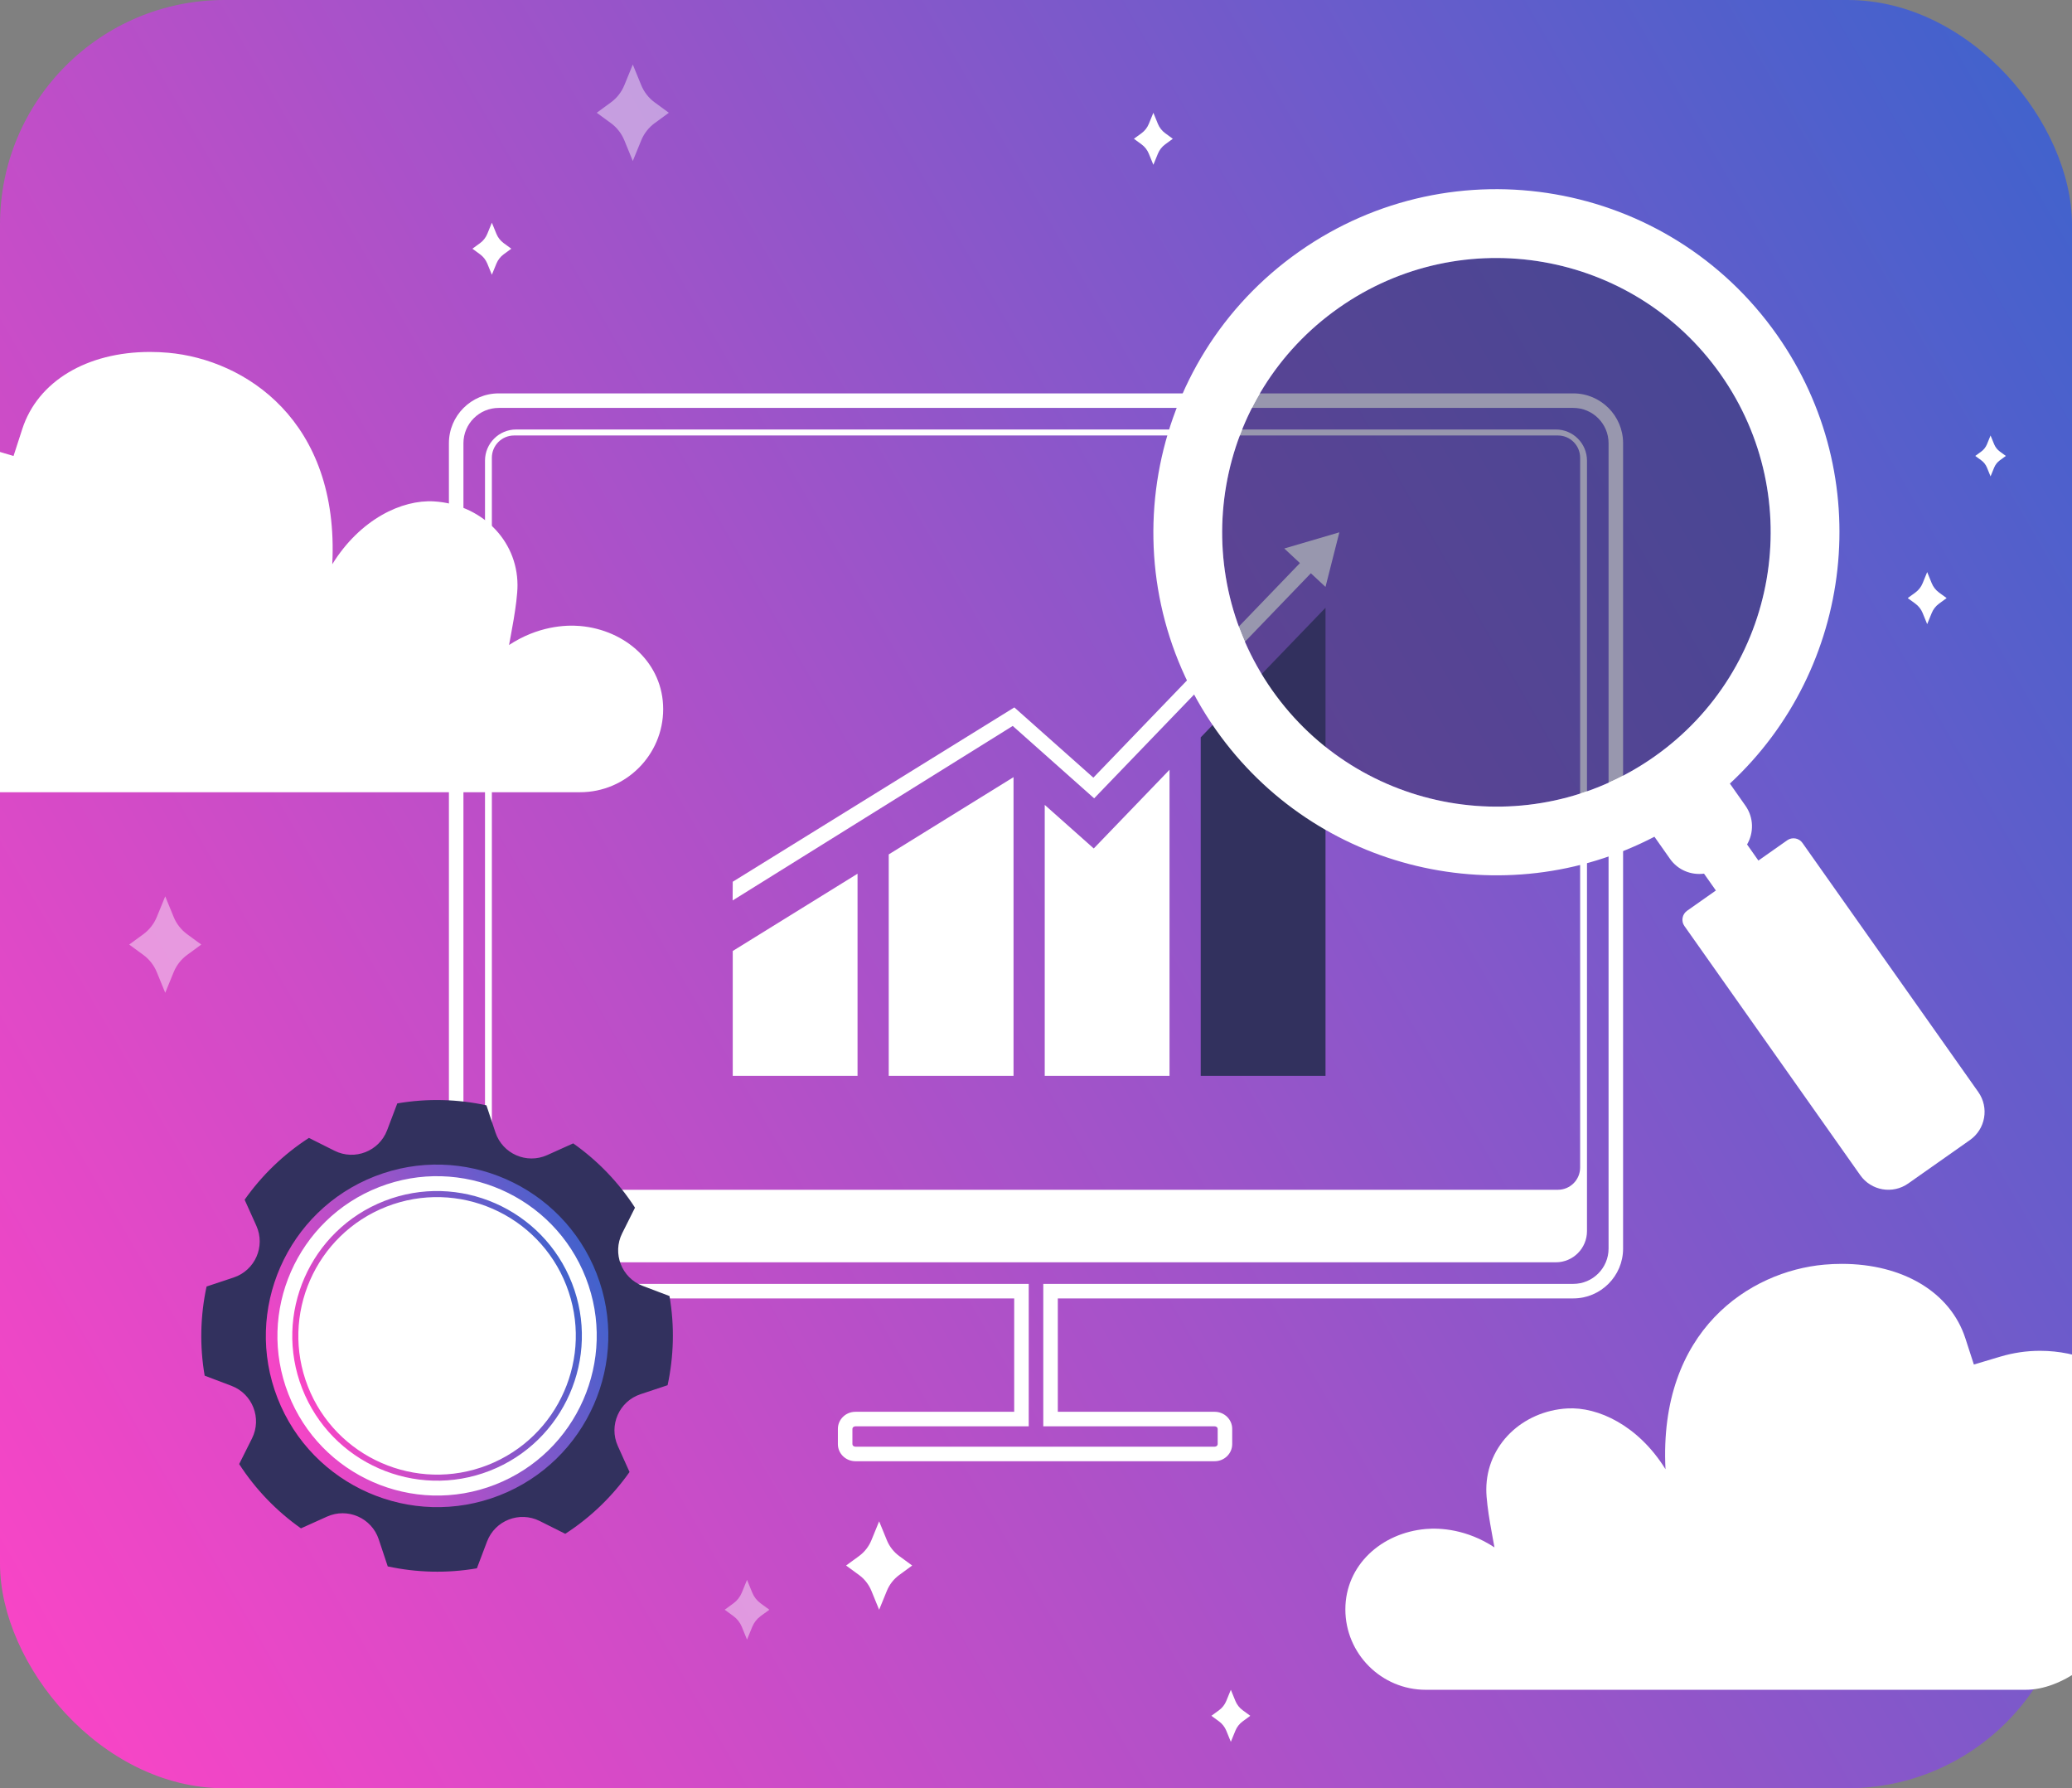 <?xml version="1.0" encoding="UTF-8"?>
<svg id="Calque_1" xmlns="http://www.w3.org/2000/svg" xmlns:xlink="http://www.w3.org/1999/xlink" version="1.1" viewBox="0 0 566.668 488.99">
  <rect x="0" y="0" width="566.668" height="488.99" fill="#808080" stroke="none"/>
  <!-- Generator: Adobe Illustrator 29.5.0, SVG Export Plug-In . SVG Version: 2.1.0 Build 137)  -->
  <defs>
    <style>
      .st0, .st1 {
        fill: #32315e;
      }

      .st2 {
        fill: url(#Dégradé_sans_nom_7);
      }

      .st1 {
        opacity: .5;
      }

      .st3 {
        opacity: .43;
      }

      .st3, .st4 {
        fill: #fff;
      }

      .st5 {
        fill: url(#Dégradé_sans_nom_72);
      }

      .st6 {
        fill: url(#Dégradé_sans_nom_71);
      }
    </style>
    <linearGradient id="Dégradé_sans_nom_7" data-name="Dégradé sans nom 7" x1="-15.583" y1="417.075" x2="582.251" y2="71.915" gradientUnits="userSpaceOnUse">
      <stop offset="0" stop-color="#f845c6"/>
      <stop offset="1" stop-color="#4262cc"/>
    </linearGradient>
    <linearGradient id="Dégradé_sans_nom_71" data-name="Dégradé sans nom 7" x1="-6513.281" y1="-1764.268" x2="-6419.61" y2="-1764.268" gradientTransform="translate(6784.854 -342.592) rotate(-21.323)" xlink:href="#Dégradé_sans_nom_7"/>
    <linearGradient id="Dégradé_sans_nom_72" data-name="Dégradé sans nom 7" x1="-6506.049" y1="-1764.268" x2="-6426.841" y2="-1764.268" gradientTransform="translate(6784.854 -342.592) rotate(-21.323)" xlink:href="#Dégradé_sans_nom_7"/>
  </defs>
  <rect class="st2" width="566.668" height="488.99" rx="61.395" ry="61.395"/>
  <path class="st3" d="M204.304,432.005l1.43,3.497c.477,1.166,1.268,2.178,2.285,2.922l2.392,1.75-2.392,1.75c-1.017.744-1.808,1.756-2.285,2.922l-1.43,3.497-1.43-3.497c-.477-1.166-1.268-2.178-2.285-2.922l-2.392-1.75,2.392-1.75c1.017-.744,1.808-1.756,2.285-2.922l1.43-3.497Z"/>
  <path class="st4" d="M336.621,462.067l1.245,3.046c.415,1.016,1.104,1.897,1.99,2.545l2.083,1.524-2.083,1.524c-.886.648-1.575,1.529-1.99,2.545l-1.245,3.046-1.245-3.046c-.415-1.016-1.104-1.897-1.99-2.545l-2.083-1.524,2.083-1.524c.886-.648,1.575-1.529,1.99-2.545l1.245-3.046Z"/>
  <path class="st4" d="M134.519,60.897l1.245,3.046c.415,1.016,1.104,1.897,1.99,2.545l2.083,1.524-2.083,1.524c-.886.648-1.575,1.529-1.99,2.545l-1.245,3.046-1.245-3.046c-.415-1.016-1.104-1.897-1.99-2.545l-2.083-1.524,2.083-1.524c.886-.648,1.575-1.529,1.99-2.545l1.245-3.046Z"/>
  <path class="st4" d="M527.062,156.433l1.245,3.046c.415,1.016,1.104,1.897,1.99,2.545l2.083,1.524-2.083,1.524c-.886.648-1.575,1.529-1.99,2.545l-1.245,3.046-1.245-3.046c-.415-1.016-1.104-1.897-1.99-2.545l-2.083-1.524,2.083-1.524c.886-.648,1.575-1.529,1.99-2.545l1.245-3.046Z"/>
  <path class="st4" d="M544.394,119.08l.979,2.394c.326.799.868,1.491,1.564,2l1.638,1.198-1.638,1.198c-.696.509-1.238,1.202-1.564,2l-.979,2.394-.979-2.394c-.326-.799-.868-1.491-1.564-2l-1.638-1.198,1.638-1.198c.696-.509,1.238-1.202,1.564-2l.979-2.394Z"/>
  <path class="st4" d="M315.431,30.835l1.245,3.046c.415,1.016,1.104,1.897,1.99,2.545l2.083,1.524-2.083,1.524c-.886.648-1.575,1.529-1.99,2.545l-1.245,3.046-1.245-3.046c-.415-1.016-1.104-1.897-1.99-2.545l-2.083-1.524,2.083-1.524c.886-.648,1.575-1.529,1.99-2.545l1.245-3.046Z"/>
  <path class="st4" d="M240.434,415.998l2.115,5.174c.706,1.726,1.876,3.223,3.381,4.324l3.54,2.59-3.54,2.59c-1.505,1.101-2.675,2.598-3.381,4.324l-2.115,5.174-2.115-5.174c-.706-1.726-1.876-3.223-3.381-4.324l-3.54-2.59,3.54-2.59c1.505-1.101,2.675-2.598,3.381-4.324l2.115-5.174Z"/>
  <path class="st3" d="M45.19,245.099l2.308,5.645c.77,1.883,2.047,3.516,3.689,4.717l3.862,2.825-3.862,2.825c-1.642,1.201-2.919,2.834-3.689,4.717l-2.308,5.645-2.308-5.645c-.77-1.883-2.047-3.516-3.689-4.717l-3.862-2.825,3.862-2.825c1.642-1.201,2.919-2.834,3.689-4.717l2.308-5.645Z"/>
  <path class="st3" d="M173.061,17.647l2.308,5.645c.77,1.883,2.047,3.516,3.689,4.717l3.862,2.825-3.862,2.825c-1.642,1.201-2.919,2.834-3.689,4.717l-2.308,5.645-2.308-5.645c-.77-1.883-2.047-3.516-3.689-4.717l-3.862-2.825,3.862-2.825c1.642-1.201,2.919-2.834,3.689-4.717l2.308-5.645Z"/>
  <path class="st4" d="M389.926,462.067c-12.122,0-21.985-9.862-21.985-21.985,0-12.123,9.908-20.931,21.985-21.985,3.926-.343,11.219.052,18.796,5.028h0c-.206-1.327-2.255-11.087-2.237-15.863.047-12.203,9.948-21.42,22.13-22.13,8.403-.49,19.44,4.634,26.879,16.621h0c-1.92-38.004,23.081-54.133,43.417-55.941,1.601-.142,3.212-.214,4.789-.214,16.78,0,29.735,7.806,33.81,20.373l2.319,7.153,7.206-2.15c3.564-1.064,7.225-1.603,10.884-1.603,20.959,0,38.011,17.052,38.011,38.011,0,22.09-22.126,54.685-42.006,54.685h-163.999Z"/>
  <path class="st4" d="M158.648,216.627c12.53,0,22.724-10.194,22.724-22.725,0-12.531-10.242-21.636-22.724-22.725-4.059-.354-11.597.053-19.428,5.197h0c.213-1.372,2.331-11.46,2.312-16.397-.048-12.614-10.283-22.141-22.874-22.875-8.685-.507-20.095,4.79-27.784,17.18h0c1.985-39.283-23.858-55.955-44.878-57.823-1.654-.147-3.32-.221-4.95-.221-17.345,0-30.736,8.069-34.947,21.058l-2.397,7.394-7.448-2.223c-3.684-1.099-7.469-1.657-11.25-1.657-21.665,0-39.291,17.626-39.291,39.291,0,22.833,22.871,56.526,43.419,56.526h169.518Z"/>
  <path class="st4" d="M332.203,399.563h-98.26c-2.642,0-4.791-2.095-4.791-4.671v-4.171c0-2.576,2.149-4.671,4.791-4.671h43.428v-31.005h-140.978c-7.51,0-13.62-6.11-13.62-13.621V121.19c0-7.51,6.11-13.62,13.62-13.62h293.883c7.51,0,13.62,6.11,13.62,13.62v220.234c0,7.51-6.11,13.621-13.62,13.621h-140.978v31.005h42.905c2.642,0,4.791,2.095,4.791,4.671v4.171c0,2.576-2.149,4.671-4.791,4.671ZM233.943,390.022c-.451,0-.819.313-.819.699v4.171c0,.386.368.699.819.699h98.26c.452,0,.819-.313.819-.699v-4.171c0-.386-.368-.699-.819-.699h-46.877v-38.949h144.95c5.32,0,9.649-4.329,9.649-9.649V121.19c0-5.32-4.329-9.648-9.649-9.648H136.393c-5.32,0-9.648,4.328-9.648,9.648v220.234c0,5.32,4.328,9.649,9.648,9.649h144.95v38.949h-47.4Z"/>
  <path class="st4" d="M141.162,345.172c-4.704,0-8.518-3.814-8.518-8.518V125.96c0-4.705,3.814-8.519,8.519-8.519h284.342c4.704,0,8.518,3.814,8.518,8.518v210.695c0,4.704-3.814,8.518-8.518,8.518H141.162ZM432.149,319.255V125.165c0-3.361-2.724-6.085-6.085-6.085H140.604c-3.361,0-6.085,2.724-6.085,6.085v194.09c0,3.361,2.724,6.085,6.085,6.085h285.46c3.361,0,6.085-2.724,6.085-6.085Z"/>
  <g>
    <path class="st0" d="M175.778,351.627c-5.768-2.185-8.381-8.879-5.619-14.394l3.506-7.001c-4.531-7.013-10.306-12.926-16.899-17.58l-7.12,3.207c-5.624,2.533-12.204-.352-14.151-6.205l-2.465-7.41c-7.889-1.696-16.152-1.938-24.379-.52l-2.774,7.321c-2.186,5.768-8.879,8.381-14.394,5.619l-7.001-3.506c-7.012,4.531-12.926,10.306-17.58,16.899l3.207,7.12c2.533,5.624-.352,12.205-6.205,14.151l-7.41,2.465c-1.697,7.89-1.938,16.152-.52,24.379l7.322,2.774c5.767,2.185,8.38,8.879,5.619,14.394l-3.506,7.001c4.531,7.012,10.306,12.926,16.899,17.58l7.12-3.207c5.624-2.533,12.204.353,14.151,6.205l2.465,7.41c7.889,1.696,16.152,1.938,24.379.52l2.774-7.322c2.186-5.768,8.879-8.381,14.394-5.619l7.001,3.506c7.012-4.531,12.926-10.306,17.58-16.899l-3.207-7.12c-2.533-5.624.353-12.204,6.205-14.151l7.41-2.465c1.697-7.89,1.938-16.152.52-24.379l-7.321-2.774ZM135.758,406.845c-22.952,8.959-48.821-2.384-57.78-25.336-8.959-22.952,2.384-48.821,25.336-57.78,22.952-8.959,48.821,2.384,57.78,25.336,8.959,22.952-2.384,48.821-25.336,57.78Z"/>
    <circle class="st4" cx="119.536" cy="365.287" r="44.612" transform="translate(-73.948 33.191) rotate(-12.106)"/>
    <path class="st6" d="M136.567,408.917c-24.058,9.391-51.27-2.542-60.66-26.6-9.391-24.058,2.541-51.269,26.599-60.66,24.058-9.391,51.269,2.541,60.66,26.599,9.391,24.058-2.541,51.27-26.598,60.661ZM103.658,324.611c-22.428,8.755-33.553,34.126-24.798,56.554,8.755,22.429,34.126,33.554,56.555,24.799,22.428-8.755,33.553-34.126,24.798-56.555-8.755-22.428-34.126-33.553-56.554-24.798Z"/>
    <path class="st5" d="M133.936,402.18c-20.343,7.941-43.352-2.149-51.293-22.492-7.941-20.343,2.148-43.353,22.491-51.294,20.344-7.941,43.354,2.149,51.295,22.492,7.941,20.343-2.149,43.353-22.493,51.294ZM105.738,329.94c-19.49,7.608-29.157,29.654-21.549,49.145,7.608,19.49,29.654,29.158,49.144,21.55,19.491-7.608,29.158-29.655,21.55-49.145-7.608-19.49-29.655-29.157-49.146-21.549Z"/>
  </g>
  <g>
    <g>
      <polygon class="st4" points="200.398 294.182 234.527 294.182 234.527 238.916 200.398 260.044 200.398 294.182"/>
      <polygon class="st4" points="243.059 294.182 277.189 294.182 277.189 212.507 243.059 233.634 243.059 294.182"/>
      <polygon class="st4" points="285.721 220.091 285.721 294.182 319.851 294.182 319.851 210.491 299.129 232.009 285.721 220.091"/>
      <polygon class="st0" points="328.383 294.182 362.512 294.182 362.512 166.188 328.383 201.63 328.383 294.182"/>
    </g>
    <polygon class="st4" points="351.236 149.984 355.519 153.974 299.019 212.648 277.407 193.438 200.398 241.11 200.369 246.228 276.969 198.505 299.238 218.301 358.504 156.756 362.51 160.487 366.299 145.561 351.236 149.984"/>
  </g>
  <g>
    <path class="st1" d="M452.428,206.91c-33.874,23.838-80.673,15.678-104.511-18.196-23.837-33.874-15.701-80.657,18.173-104.495,33.874-23.837,80.657-15.701,104.495,18.173,23.838,33.874,15.717,80.68-18.157,104.518Z"/>
    <path class="st4" d="M492.939,230.482c-.935-1.329-2.812-1.655-4.141-.72l-7.895,5.556-3.099-4.403c1.87-3.213,1.848-7.343-.432-10.582l-4.269-6.067c33.903-31.425,40.228-83.839,12.872-122.708-29.812-42.365-88.351-52.545-130.716-22.733-42.365,29.812-52.545,88.351-22.733,130.716,27.375,38.901,78.901,50.628,119.942,29.26l4.263,6.057c2.173,3.088,5.797,4.495,9.295,4.037l3.244,4.609-7.872,5.539c-1.352.951-1.679,2.832-.743,4.157l48.094,68.139c2.995,4.257,8.866,5.278,13.122,2.282l16.889-11.885c4.257-2.995,5.278-8.866,2.282-13.122l-48.103-68.133ZM452.428,206.91c-33.874,23.838-80.673,15.678-104.511-18.196-23.837-33.874-15.701-80.657,18.173-104.495,33.874-23.837,80.657-15.701,104.495,18.173,23.838,33.874,15.717,80.68-18.157,104.518Z"/>
  </g>
</svg>